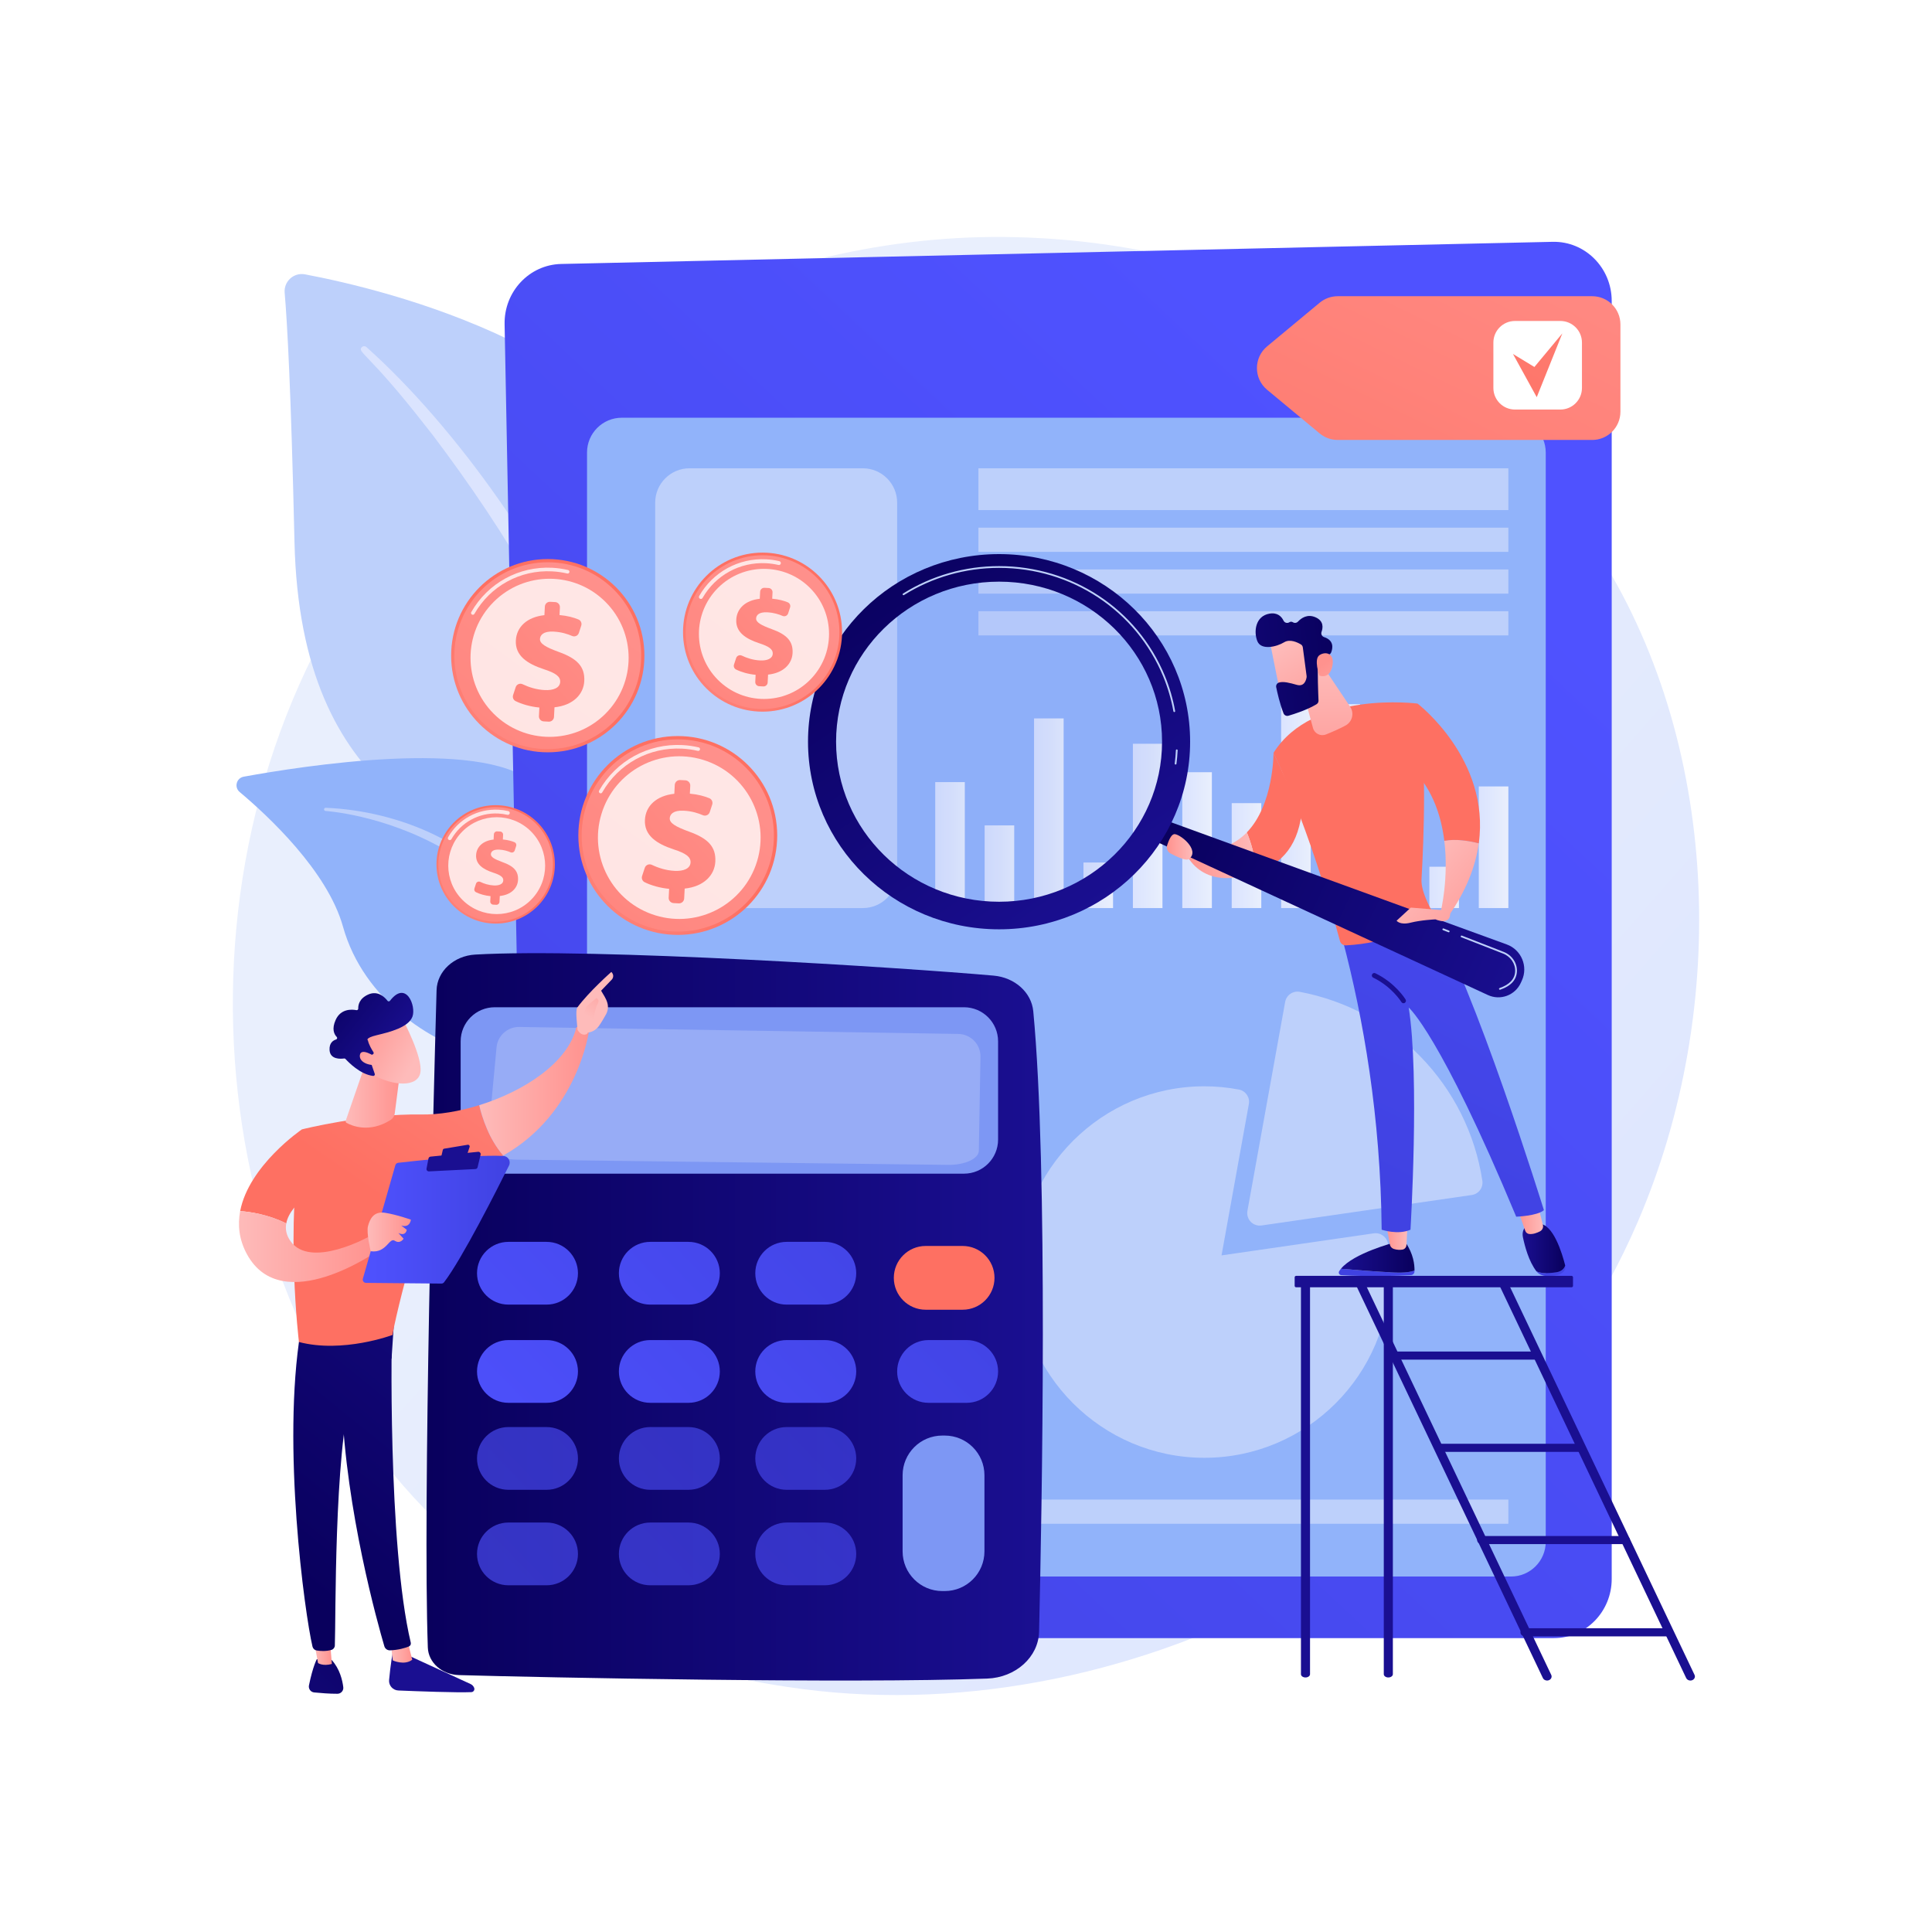<svg xmlns="http://www.w3.org/2000/svg" xmlns:xlink="http://www.w3.org/1999/xlink" x="0px" y="0px" viewBox="0 0 3710 3710" style="enable-background:new 0 0 3710 3710;" xml:space="preserve"><g id="Background">	<g>		<g>			<rect style="fill:#FFFFFF;" width="3710" height="3710"></rect>		</g>	</g></g><g id="Illustration">	<g>		<linearGradient id="SVGID_1_" gradientUnits="userSpaceOnUse" x1="3493.78" y1="3305.339" x2="1393.381" y2="1467.492">			<stop offset="0" style="stop-color:#DAE3FE"></stop>			<stop offset="1" style="stop-color:#E9EFFD"></stop>		</linearGradient>		<path style="fill:url(#SVGID_1_);" d="M3144.853,2346.625c-273.188,633.674-1000.898,988.662-1631.97,892.906   c-102.688-15.582-384.21-61.997-633.459-280.967C399.603,2537.03,296.989,1702.338,684.047,1114.111   c281.71-428.126,786.703-670.816,1266.546-658.677c103.358,2.615,499.469,18.73,847.583,301.504   c51.131,41.534,163.906,140.23,265.542,296.805C3302.379,1421.411,3322.893,1933.652,3144.853,2346.625z"></path>		<g>			<g>				<path style="fill:#BDD0FB;" d="M1196.467,2136.929c0,0,8.31-349.391-152.616-442.903     c-160.925-93.513-466.902-151.977-478.371-653.669c-6.715-293.713-13.982-422.129-18.854-478.124     c-1.9-21.843,17.51-39.474,39.056-35.415c152.41,28.712,647.525,146.89,751.33,484.828     C1460.073,1412.275,1196.467,2136.929,1196.467,2136.929z"></path>									<linearGradient id="SVGID_00000112620400683882757410000018384190743223141811_" gradientUnits="userSpaceOnUse" x1="-1798.276" y1="954.949" x2="-4944.408" y2="3204.254" gradientTransform="matrix(-1 0 0 1 -1392.08 0)">					<stop offset="0" style="stop-color:#DAE3FE"></stop>					<stop offset="1" style="stop-color:#E9EFFD"></stop>				</linearGradient>				<path style="fill:url(#SVGID_00000112620400683882757410000018384190743223141811_);" d="M703.552,666.403     c167.301,149.209,360.753,413.277,463.865,677.346c13.236,43.52,51.951,136.071,68.764,300.508     c15.016,137.144,7.551,282.063-10.657,377.993c-1.151,6.065-7.001,10.048-13.065,8.896c-10.428-1.978-9.041-13.194-8.947-12.841     c20.795-163.898,12.163-367.896-35.486-551.962c-60.876-226.011-196.653-445.137-337.09-630.987l-14.452-18.301     C707.679,677.325,684.773,676.295,694.945,666.555C697.347,664.255,701.107,664.234,703.552,666.403z"></path>			</g>			<g>				<path style="fill:#91B3FA;" d="M1455.081,2808.68c21.773,10.676-206.122-275.903-277.51-725.996     c-33.64-212.096-34.079-477.833-154.898-580.239c-100.554-85.229-442.725-31.421-554.683-10.972     c-13.99,2.555-18.7,20.227-7.81,29.374c53.69,45.09,168.544,151.448,198.469,258.637     c39.445,141.283,173.765,231.146,294.016,255.466c120.251,24.32,187.144,47.922,245.726,240.229     C1256.974,2467.486,1393.216,2778.345,1455.081,2808.68z"></path>				<path style="fill:#BDD0FB;" d="M625.453,1551.167c142.842,5.983,296.171,71.142,373.98,193.368l7.344,11.663     c16.962,27.348,113.093,221.758,166.484,382.914c0.665,2.009-0.424,4.177-2.433,4.843c-3.413,1.13-5.122-2.625-4.796-2.293     c-37.198-91.041-90.625-206.467-133.176-292.782c-45.632-94.188-77.566-157.976-181.65-219.075     c-115.849-65.801-226.526-72.574-226.194-72.506c-1.689-0.172-2.919-1.682-2.746-3.371     C622.432,1552.303,623.843,1551.104,625.453,1551.167z"></path>			</g>		</g>		<g>							<linearGradient id="SVGID_00000046332300008583400230000006365549412353844907_" gradientUnits="userSpaceOnUse" x1="2811.564" y1="995.234" x2="506.066" y2="3452.745">				<stop offset="0" style="stop-color:#4F52FF"></stop>				<stop offset="1" style="stop-color:#4042E2"></stop>			</linearGradient>			<path style="fill:url(#SVGID_00000046332300008583400230000006365549412353844907_);" d="M2983.927,3145.637H1126.322    c-60.463,0-109.808-49.521-110.998-111.393L968.974,622.73c-1.204-62.648,47.369-114.469,108.575-115.836l1903.956-42.531    c62.247-1.39,113.442,49.876,113.442,113.601v2454.045C3094.947,3094.764,3045.242,3145.637,2983.927,3145.637z"></path>			<path style="fill:#91B3FA;" d="M2901.426,3027.407h-1707.33c-36.917,0-66.845-29.927-66.845-66.845V868.982    c0-36.917,29.928-66.845,66.845-66.845h1707.33c36.917,0,66.845,29.927,66.845,66.845v2091.58    C2968.271,2997.479,2938.344,3027.407,2901.426,3027.407z"></path>			<g>				<rect x="1878.86" y="899.255" style="fill:#BDD0FB;" width="1017.628" height="80.228"></rect>				<rect x="1878.86" y="1013.263" style="fill:#BDD0FB;" width="1017.628" height="46.447"></rect>				<rect x="1878.86" y="1093.491" style="fill:#BDD0FB;" width="1017.628" height="46.448"></rect>				<rect x="1878.86" y="1173.719" style="fill:#BDD0FB;" width="1017.628" height="46.448"></rect>			</g>			<g>				<rect x="1258.149" y="1904.216" style="fill:#BDD0FB;" width="582.708" height="80.228"></rect>				<rect x="1258.149" y="2018.224" style="fill:#BDD0FB;" width="582.708" height="46.448"></rect>				<rect x="1258.149" y="2098.452" style="fill:#BDD0FB;" width="582.708" height="46.448"></rect>				<rect x="1258.149" y="2178.679" style="fill:#BDD0FB;" width="582.708" height="46.448"></rect>			</g>			<g>									<linearGradient id="SVGID_00000038401508837076418210000008360667410765282706_" gradientUnits="userSpaceOnUse" x1="1795.896" y1="1622.817" x2="1852.686" y2="1622.817">					<stop offset="0" style="stop-color:#DAE3FE"></stop>					<stop offset="1" style="stop-color:#E9EFFD"></stop>				</linearGradient>									<rect x="1795.896" y="1501.875" style="fill:url(#SVGID_00000038401508837076418210000008360667410765282706_);" width="56.79" height="241.885"></rect>									<linearGradient id="SVGID_00000108989346607115301330000010312096010451516299_" gradientUnits="userSpaceOnUse" x1="1890.787" y1="1664.383" x2="1947.577" y2="1664.383">					<stop offset="0" style="stop-color:#DAE3FE"></stop>					<stop offset="1" style="stop-color:#E9EFFD"></stop>				</linearGradient>									<rect x="1890.787" y="1585.007" style="fill:url(#SVGID_00000108989346607115301330000010312096010451516299_);" width="56.79" height="158.753"></rect>									<linearGradient id="SVGID_00000117637141280521973710000007920011252461886135_" gradientUnits="userSpaceOnUse" x1="1985.678" y1="1561.656" x2="2042.468" y2="1561.656">					<stop offset="0" style="stop-color:#DAE3FE"></stop>					<stop offset="1" style="stop-color:#E9EFFD"></stop>				</linearGradient>									<rect x="1985.678" y="1379.552" style="fill:url(#SVGID_00000117637141280521973710000007920011252461886135_);" width="56.79" height="364.208"></rect>									<linearGradient id="SVGID_00000167390876310187391370000007589474927681099439_" gradientUnits="userSpaceOnUse" x1="2080.569" y1="1700.012" x2="2137.359" y2="1700.012">					<stop offset="0" style="stop-color:#DAE3FE"></stop>					<stop offset="1" style="stop-color:#E9EFFD"></stop>				</linearGradient>									<rect x="2080.569" y="1656.263" style="fill:url(#SVGID_00000167390876310187391370000007589474927681099439_);" width="56.79" height="87.496"></rect>									<linearGradient id="SVGID_00000044142678764729132560000017514705723597094811_" gradientUnits="userSpaceOnUse" x1="2175.46" y1="1586.002" x2="2232.25" y2="1586.002">					<stop offset="0" style="stop-color:#DAE3FE"></stop>					<stop offset="1" style="stop-color:#E9EFFD"></stop>				</linearGradient>									<rect x="2175.46" y="1428.243" style="fill:url(#SVGID_00000044142678764729132560000017514705723597094811_);" width="56.79" height="315.516"></rect>									<linearGradient id="SVGID_00000052066517362227620400000005417274738443015058_" gradientUnits="userSpaceOnUse" x1="2270.351" y1="1613.316" x2="2327.142" y2="1613.316">					<stop offset="0" style="stop-color:#DAE3FE"></stop>					<stop offset="1" style="stop-color:#E9EFFD"></stop>				</linearGradient>									<rect x="2270.351" y="1482.873" style="fill:url(#SVGID_00000052066517362227620400000005417274738443015058_);" width="56.791" height="260.887"></rect>									<linearGradient id="SVGID_00000101809697003451021370000005868885576584869265_" gradientUnits="userSpaceOnUse" x1="2365.242" y1="1643.006" x2="2422.033" y2="1643.006">					<stop offset="0" style="stop-color:#DAE3FE"></stop>					<stop offset="1" style="stop-color:#E9EFFD"></stop>				</linearGradient>									<rect x="2365.242" y="1542.253" style="fill:url(#SVGID_00000101809697003451021370000005868885576584869265_);" width="56.79" height="201.507"></rect>									<linearGradient id="SVGID_00000057139577043704820890000016287164994291742394_" gradientUnits="userSpaceOnUse" x1="2460.133" y1="1524.84" x2="2516.924" y2="1524.84">					<stop offset="0" style="stop-color:#DAE3FE"></stop>					<stop offset="1" style="stop-color:#E9EFFD"></stop>				</linearGradient>									<rect x="2460.134" y="1305.92" style="fill:url(#SVGID_00000057139577043704820890000016287164994291742394_);" width="56.79" height="437.839"></rect>									<linearGradient id="SVGID_00000006665379292273191570000002511833153937000340_" gradientUnits="userSpaceOnUse" x1="2555.025" y1="1547.998" x2="2611.815" y2="1547.998">					<stop offset="0" style="stop-color:#DAE3FE"></stop>					<stop offset="1" style="stop-color:#E9EFFD"></stop>				</linearGradient>									<rect x="2555.025" y="1352.237" style="fill:url(#SVGID_00000006665379292273191570000002511833153937000340_);" width="56.79" height="391.523"></rect>									<linearGradient id="SVGID_00000042695168869660416350000009747546114364932488_" gradientUnits="userSpaceOnUse" x1="2649.916" y1="1583.033" x2="2706.706" y2="1583.033">					<stop offset="0" style="stop-color:#DAE3FE"></stop>					<stop offset="1" style="stop-color:#E9EFFD"></stop>				</linearGradient>									<rect x="2649.916" y="1422.306" style="fill:url(#SVGID_00000042695168869660416350000009747546114364932488_);" width="56.79" height="321.454"></rect>									<linearGradient id="SVGID_00000005949582120708288850000011401419023240916114_" gradientUnits="userSpaceOnUse" x1="2744.807" y1="1704.072" x2="2801.597" y2="1704.072">					<stop offset="0" style="stop-color:#DAE3FE"></stop>					<stop offset="1" style="stop-color:#E9EFFD"></stop>				</linearGradient>									<rect x="2744.807" y="1664.383" style="fill:url(#SVGID_00000005949582120708288850000011401419023240916114_);" width="56.79" height="79.376"></rect>									<linearGradient id="SVGID_00000121995382628337287580000014008032408577492123_" gradientUnits="userSpaceOnUse" x1="2839.698" y1="1626.974" x2="2896.488" y2="1626.974">					<stop offset="0" style="stop-color:#DAE3FE"></stop>					<stop offset="1" style="stop-color:#E9EFFD"></stop>				</linearGradient>									<rect x="2839.698" y="1510.188" style="fill:url(#SVGID_00000121995382628337287580000014008032408577492123_);" width="56.79" height="233.572"></rect>			</g>			<rect x="1258.149" y="2879.618" style="fill:#BDD0FB;" width="1638.339" height="46.448"></rect>			<path style="fill:#BDD0FB;" d="M1656.809,1743.76h-332.683c-36.438,0-65.977-29.539-65.977-65.977V965.231    c0-36.438,29.539-65.976,65.976-65.976h332.684c36.438,0,65.976,29.539,65.976,65.976v712.552    C1722.786,1714.221,1693.247,1743.76,1656.809,1743.76z"></path>			<path style="opacity:0.57;fill:#FFFFFF;" d="M1823.857,2807.835h-544.486c-9.389,0-17-7.611-17-17v-464.258    c0-9.389,7.611-17,17-17h544.486c9.389,0,17,7.611,17,17v464.258C1840.857,2800.224,1833.246,2807.835,1823.857,2807.835z"></path>			<g>				<g>					<path style="fill:#BDD0FB;" d="M2419.047,2353.516c-6.464,0-12.711-2.613-17.27-7.329c-5.363-5.552-7.73-13.347-6.357-20.947      l72.454-401.287c1.136-6.293,4.74-11.877,10.008-15.505c5.269-3.627,11.767-4.997,18.057-3.824      c181.823,34.19,322.727,179.967,350.61,362.744c0.965,6.323-0.636,12.775-4.444,17.916c-3.808,5.141-9.512,8.547-15.846,9.466      l-403.769,58.517C2421.342,2353.436,2420.189,2353.516,2419.047,2353.516z"></path>				</g>				<g>					<path style="fill:#BDD0FB;" d="M2312.723,2799.39c-196.684,0-356.699-160.015-356.699-356.699s160.015-356.699,356.699-356.699      c21.959,0,44.256,2.1,66.268,6.243c12.962,2.438,21.531,14.878,19.185,27.861l-52.471,290.622l292.441-42.384      c13.016-1.866,25.184,7.101,27.177,20.137c2.719,17.822,4.099,36.063,4.099,54.22      C2669.423,2639.375,2509.408,2799.39,2312.723,2799.39z"></path>				</g>			</g>		</g>		<g>			<g>				<g>											<linearGradient id="SVGID_00000044171085375043162090000000401262131210966181_" gradientUnits="userSpaceOnUse" x1="818.989" y1="2528.751" x2="2002.561" y2="2528.751">						<stop offset="0" style="stop-color:#09005D"></stop>						<stop offset="1" style="stop-color:#1A0F91"></stop>					</linearGradient>					<path style="fill:url(#SVGID_00000044171085375043162090000000401262131210966181_);" d="M838.349,1901.57      c-6.232,222.541-26.441,990.166-16.794,1262.189c1.022,28.818,27.116,51.949,59.667,52.892      c160.99,4.664,751.172,16.486,1014.498,6.705c54.847-2.038,98.464-41.369,99.601-89.96      c5.473-233.585,17.545-890.57-11.15-1191.534c-3.439-36.06-35.407-64.776-76.08-68.379      c-175.326-15.528-768.046-53.485-995.544-40.415C871.518,1835.426,839.367,1865.18,838.349,1901.57z"></path>					<path style="fill:#7D97F4;" d="M884.587,1999.688v188.594c0,36.166,29.318,65.485,65.484,65.485h901.064      c36.166,0,65.484-29.318,65.484-65.485v-188.594c0-36.166-29.318-65.484-65.484-65.484H950.071      C913.905,1934.204,884.587,1963.523,884.587,1999.688z"></path>					<path style="opacity:0.2;fill:#FFFFFF;" d="M1870.66,1998.607c-7.966-8.237-18.881-12.968-30.339-13.149l-843.14-13.396      c-22.541-0.359-41.559,16.689-43.661,39.133l-17.519,187.054c-1.435,15.316,23.762,28.211,55.886,28.602l828.923,10.044      c32.075,0.388,58.591-11.844,58.856-27.153l3.126-180.377C1882.991,2017.908,1878.626,2006.841,1870.66,1998.607z"></path>				</g>									<linearGradient id="SVGID_00000139273281619539298110000016762028410284784828_" gradientUnits="userSpaceOnUse" x1="714.249" y1="2732.537" x2="1507.884" y2="1968.48">					<stop offset="0" style="stop-color:#4F52FF"></stop>					<stop offset="1" style="stop-color:#4042E2"></stop>				</linearGradient>				<path style="fill:url(#SVGID_00000139273281619539298110000016762028410284784828_);" d="M1109.853,2444.981     c0,33.273-26.973,60.246-60.245,60.246h-73.342c-33.273,0-60.245-26.973-60.245-60.246l0,0     c0-33.272,26.973-60.246,60.245-60.246h73.342C1082.88,2384.736,1109.853,2411.709,1109.853,2444.981L1109.853,2444.981z"></path>									<linearGradient id="SVGID_00000138533416269930448280000002641144198215722171_" gradientUnits="userSpaceOnUse" x1="845.285" y1="2868.646" x2="1638.92" y2="2104.589">					<stop offset="0" style="stop-color:#4F52FF"></stop>					<stop offset="1" style="stop-color:#4042E2"></stop>				</linearGradient>				<path style="fill:url(#SVGID_00000138533416269930448280000002641144198215722171_);" d="M1382.267,2444.981     c0,33.273-26.973,60.246-60.245,60.246h-73.342c-33.273,0-60.245-26.973-60.245-60.246l0,0     c0-33.272,26.973-60.246,60.245-60.246h73.342C1355.295,2384.736,1382.267,2411.709,1382.267,2444.981L1382.267,2444.981z"></path>									<linearGradient id="SVGID_00000054228181458224676160000002556887293251486635_" gradientUnits="userSpaceOnUse" x1="971.281" y1="2999.521" x2="1764.916" y2="2235.464">					<stop offset="0" style="stop-color:#4F52FF"></stop>					<stop offset="1" style="stop-color:#4042E2"></stop>				</linearGradient>				<path style="fill:url(#SVGID_00000054228181458224676160000002556887293251486635_);" d="M1644.205,2444.981     c0,33.273-26.973,60.246-60.246,60.246h-73.342c-33.273,0-60.245-26.973-60.245-60.246l0,0     c0-33.272,26.973-60.246,60.245-60.246h73.342C1617.232,2384.736,1644.205,2411.709,1644.205,2444.981L1644.205,2444.981z"></path>									<linearGradient id="SVGID_00000170971968467128144050000007428551248882680960_" gradientUnits="userSpaceOnUse" x1="2305.245" y1="1873.493" x2="1873.475" y2="2382.596">					<stop offset="0" style="stop-color:#FF928E"></stop>					<stop offset="1" style="stop-color:#FE7062"></stop>				</linearGradient>				<path style="fill:url(#SVGID_00000170971968467128144050000007428551248882680960_);" d="M1909.73,2453.826     c0,33.812-27.41,61.221-61.221,61.221h-70.887c-33.812,0-61.222-27.41-61.222-61.221l0,0c0-33.812,27.41-61.221,61.222-61.221     h70.887C1882.32,2392.604,1909.73,2420.014,1909.73,2453.826L1909.73,2453.826z"></path>									<linearGradient id="SVGID_00000155855552200213062810000015047036227525819042_" gradientUnits="userSpaceOnUse" x1="808.478" y1="2830.415" x2="1602.112" y2="2066.358">					<stop offset="0" style="stop-color:#4F52FF"></stop>					<stop offset="1" style="stop-color:#4042E2"></stop>				</linearGradient>				<path style="fill:url(#SVGID_00000155855552200213062810000015047036227525819042_);" d="M1109.853,2633.576     c0,33.273-26.973,60.245-60.245,60.245h-73.342c-33.273,0-60.245-26.972-60.245-60.245l0,0     c0-33.273,26.973-60.246,60.245-60.246h73.342C1082.88,2573.331,1109.853,2600.303,1109.853,2633.576L1109.853,2633.576z"></path>									<linearGradient id="SVGID_00000140736727281388434020000013483761274450701459_" gradientUnits="userSpaceOnUse" x1="939.514" y1="2966.524" x2="1733.149" y2="2202.467">					<stop offset="0" style="stop-color:#4F52FF"></stop>					<stop offset="1" style="stop-color:#4042E2"></stop>				</linearGradient>				<path style="fill:url(#SVGID_00000140736727281388434020000013483761274450701459_);" d="M1382.267,2633.576     c0,33.273-26.973,60.245-60.245,60.245h-73.342c-33.273,0-60.245-26.972-60.245-60.245l0,0     c0-33.273,26.973-60.246,60.245-60.246h73.342C1355.295,2573.331,1382.267,2600.303,1382.267,2633.576L1382.267,2633.576z"></path>									<linearGradient id="SVGID_00000171709649036286784070000001227154241466268087_" gradientUnits="userSpaceOnUse" x1="1065.511" y1="3097.398" x2="1859.146" y2="2333.341">					<stop offset="0" style="stop-color:#4F52FF"></stop>					<stop offset="1" style="stop-color:#4042E2"></stop>				</linearGradient>				<path style="fill:url(#SVGID_00000171709649036286784070000001227154241466268087_);" d="M1644.205,2633.576     c0,33.273-26.973,60.245-60.246,60.245h-73.342c-33.273,0-60.245-26.972-60.245-60.245l0,0     c0-33.273,26.973-60.246,60.245-60.246h73.342C1617.232,2573.331,1644.205,2600.303,1644.205,2633.576L1644.205,2633.576z"></path>									<linearGradient id="SVGID_00000124884684103679616490000009183458687234303156_" gradientUnits="userSpaceOnUse" x1="1196.548" y1="3233.506" x2="1990.182" y2="2469.45">					<stop offset="0" style="stop-color:#4F52FF"></stop>					<stop offset="1" style="stop-color:#4042E2"></stop>				</linearGradient>				<path style="fill:url(#SVGID_00000124884684103679616490000009183458687234303156_);" d="M1916.619,2633.576     c0,33.273-26.973,60.245-60.245,60.245h-73.342c-33.273,0-60.245-26.972-60.245-60.245l0,0     c0-33.273,26.973-60.246,60.245-60.246h73.342C1889.646,2573.331,1916.619,2600.303,1916.619,2633.576L1916.619,2633.576z"></path>				<g>											<linearGradient id="SVGID_00000119818499140400353980000015666789118012568235_" gradientUnits="userSpaceOnUse" x1="891.931" y1="2917.098" x2="1685.565" y2="2153.041">						<stop offset="0" style="stop-color:#4F52FF"></stop>						<stop offset="1" style="stop-color:#4042E2"></stop>					</linearGradient>					<path style="opacity:0.63;fill:url(#SVGID_00000119818499140400353980000015666789118012568235_);" d="M1109.853,2800.602      c0,33.273-26.973,60.246-60.245,60.246h-73.342c-33.273,0-60.245-26.973-60.245-60.246l0,0      c0-33.272,26.973-60.245,60.245-60.245h73.342C1082.88,2740.357,1109.853,2767.33,1109.853,2800.602L1109.853,2800.602z"></path>											<linearGradient id="SVGID_00000092427045979611885030000013645501253434843805_" gradientUnits="userSpaceOnUse" x1="1022.967" y1="3053.207" x2="1816.602" y2="2289.15">						<stop offset="0" style="stop-color:#4F52FF"></stop>						<stop offset="1" style="stop-color:#4042E2"></stop>					</linearGradient>					<path style="opacity:0.63;fill:url(#SVGID_00000092427045979611885030000013645501253434843805_);" d="M1382.267,2800.602      c0,33.273-26.973,60.246-60.245,60.246h-73.342c-33.273,0-60.245-26.973-60.245-60.246l0,0      c0-33.272,26.973-60.245,60.245-60.245h73.342C1355.295,2740.357,1382.267,2767.33,1382.267,2800.602L1382.267,2800.602z"></path>											<linearGradient id="SVGID_00000031904381145045135930000017691992318010841237_" gradientUnits="userSpaceOnUse" x1="1148.964" y1="3184.081" x2="1942.599" y2="2420.024">						<stop offset="0" style="stop-color:#4F52FF"></stop>						<stop offset="1" style="stop-color:#4042E2"></stop>					</linearGradient>					<path style="opacity:0.63;fill:url(#SVGID_00000031904381145045135930000017691992318010841237_);" d="M1644.205,2800.602      c0,33.273-26.973,60.246-60.246,60.246h-73.342c-33.273,0-60.245-26.973-60.245-60.246l0,0      c0-33.272,26.973-60.245,60.245-60.245h73.342C1617.232,2740.357,1644.205,2767.33,1644.205,2800.602L1644.205,2800.602z"></path>				</g>				<g>											<linearGradient id="SVGID_00000052797425095002339000000011725382783223860915_" gradientUnits="userSpaceOnUse" x1="983.543" y1="3012.256" x2="1777.178" y2="2248.199">						<stop offset="0" style="stop-color:#4F52FF"></stop>						<stop offset="1" style="stop-color:#4042E2"></stop>					</linearGradient>					<path style="opacity:0.63;fill:url(#SVGID_00000052797425095002339000000011725382783223860915_);" d="M1109.853,2983.958      c0,33.273-26.973,60.245-60.245,60.245h-73.342c-33.273,0-60.245-26.972-60.245-60.245l0,0      c0-33.273,26.973-60.246,60.245-60.246h73.342C1082.88,2923.713,1109.853,2950.686,1109.853,2983.958L1109.853,2983.958z"></path>											<linearGradient id="SVGID_00000131345488429470261400000001006295085375290277_" gradientUnits="userSpaceOnUse" x1="1114.579" y1="3148.365" x2="1908.214" y2="2384.308">						<stop offset="0" style="stop-color:#4F52FF"></stop>						<stop offset="1" style="stop-color:#4042E2"></stop>					</linearGradient>					<path style="opacity:0.63;fill:url(#SVGID_00000131345488429470261400000001006295085375290277_);" d="M1382.267,2983.958      c0,33.273-26.973,60.245-60.245,60.245h-73.342c-33.273,0-60.245-26.972-60.245-60.245l0,0      c0-33.273,26.973-60.246,60.245-60.246h73.342C1355.295,2923.713,1382.267,2950.686,1382.267,2983.958L1382.267,2983.958z"></path>											<linearGradient id="SVGID_00000137830905684775817920000012454519773555085974_" gradientUnits="userSpaceOnUse" x1="1240.575" y1="3279.24" x2="2034.21" y2="2515.182">						<stop offset="0" style="stop-color:#4F52FF"></stop>						<stop offset="1" style="stop-color:#4042E2"></stop>					</linearGradient>					<path style="opacity:0.63;fill:url(#SVGID_00000137830905684775817920000012454519773555085974_);" d="M1644.205,2983.958      c0,33.273-26.973,60.245-60.246,60.245h-73.342c-33.273,0-60.245-26.972-60.245-60.245l0,0      c0-33.273,26.973-60.246,60.245-60.246h73.342C1617.232,2923.713,1644.205,2950.686,1644.205,2983.958L1644.205,2983.958z"></path>				</g>				<path style="fill:#7D97F4;" d="M1890.425,2979.037c0,42.116-34.142,76.258-76.257,76.258h-4.647     c-42.116,0-76.258-34.142-76.258-76.258v-146.093c0-42.116,34.142-76.258,76.258-76.258h4.647     c42.116,0,76.257,34.142,76.257,76.258V2979.037z"></path>			</g>		</g>		<g>			<g>				<g>											<linearGradient id="SVGID_00000173879049088330307340000000558151750956917931_" gradientUnits="userSpaceOnUse" x1="2759.649" y1="2182.503" x2="2639.353" y2="2452.231">						<stop offset="0" style="stop-color:#4F52FF"></stop>						<stop offset="1" style="stop-color:#4042E2"></stop>					</linearGradient>					<path style="fill:url(#SVGID_00000173879049088330307340000000558151750956917931_);" d="M2574.997,2436.397      c24.903,2.152,68.122,5.65,102.194,7.149c20.482,0.901,32.273-1.104,39.064-3.823c-0.011,0.766-0.033,1.489-0.063,2.161      c-0.161,3.585-3.075,6.454-6.696,6.656c-64.382,3.593-115.583,1.244-133.812,0.134c-3.769-0.23-6.015-4.326-4.088-7.539      C2572.561,2439.529,2573.729,2437.955,2574.997,2436.397z"></path>											<linearGradient id="SVGID_00000132783126721162130670000002964824708866982792_" gradientUnits="userSpaceOnUse" x1="-3518.053" y1="2414.939" x2="-3376.787" y2="2414.939" gradientTransform="matrix(-1 0 0 1 -801.789 0)">						<stop offset="0" style="stop-color:#09005D"></stop>						<stop offset="1" style="stop-color:#1A0F91"></stop>					</linearGradient>					<path style="fill:url(#SVGID_00000132783126721162130670000002964824708866982792_);" d="M2677.191,2443.547      c-34.072-1.5-77.291-4.997-102.194-7.149c24.483-30.038,102.194-50.284,102.194-50.284h21.948      c15.095,21.76,17.281,42.477,17.115,53.609C2709.465,2442.443,2697.673,2444.448,2677.191,2443.547z"></path>											<linearGradient id="SVGID_00000141454300312862994470000014072806363528653744_" gradientUnits="userSpaceOnUse" x1="-3504.624" y1="2375.164" x2="-3463.678" y2="2375.164" gradientTransform="matrix(-1 0 0 1 -801.789 0)">						<stop offset="0" style="stop-color:#FEBBBA"></stop>						<stop offset="1" style="stop-color:#FF928E"></stop>					</linearGradient>					<path style="fill:url(#SVGID_00000141454300312862994470000014072806363528653744_);" d="M2702.835,2350.282l-2.054,40.644      c-0.223,4.401-3.517,8.099-7.925,8.73c-4.386,0.627-10.259,0.707-16.488-1.366c-3.831-1.275-6.676-4.504-7.382-8.442      l-7.097-39.566H2702.835z"></path>				</g>				<g>					<g>													<linearGradient id="SVGID_00000052812426465310631330000000370398712546093997_" gradientUnits="userSpaceOnUse" x1="3074.086" y1="2160.433" x2="2973.525" y2="2451.777">							<stop offset="0" style="stop-color:#4F52FF"></stop>							<stop offset="1" style="stop-color:#4042E2"></stop>						</linearGradient>						<path style="fill:url(#SVGID_00000052812426465310631330000000370398712546093997_);" d="M2987.909,2443.241       c10.8-1.506,15.686-7.116,17.734-13.114c0.014,0.054,0.027,0.108,0.041,0.162c1.588,6.326-2.095,12.883-9.458,16.002       c-8.901,3.769-18.632,4.411-26.187,4.099c-8.105-0.334-15.545-3.688-19.635-9.056l-0.061-0.081       C2958.479,2445.279,2969.9,2445.753,2987.909,2443.241z"></path>													<linearGradient id="SVGID_00000166658667235432950710000011118689564283464834_" gradientUnits="userSpaceOnUse" x1="-3807.433" y1="2397.402" x2="-3725.668" y2="2397.402" gradientTransform="matrix(-1 0 0 1 -801.789 0)">							<stop offset="0" style="stop-color:#09005D"></stop>							<stop offset="1" style="stop-color:#1A0F91"></stop>						</linearGradient>						<path style="fill:url(#SVGID_00000166658667235432950710000011118689564283464834_);" d="M2936.994,2350.022h18.1       c27.57-0.563,44.883,57.587,50.55,80.106c-2.048,5.998-6.934,11.608-17.734,13.114c-18.01,2.512-29.43,2.038-37.566-1.987       c-14.895-19.601-22.279-48.308-25.829-65.061C2920.477,2357.139,2936.994,2350.022,2936.994,2350.022z"></path>					</g>											<linearGradient id="SVGID_00000051362192200333590030000007826439128049632385_" gradientUnits="userSpaceOnUse" x1="-3764.933" y1="2341.03" x2="-3715.998" y2="2341.03" gradientTransform="matrix(-1 0 0 1 -801.789 0)">						<stop offset="0" style="stop-color:#FEBBBA"></stop>						<stop offset="1" style="stop-color:#FF928E"></stop>					</linearGradient>					<path style="fill:url(#SVGID_00000051362192200333590030000007826439128049632385_);" d="M2952.767,2312.298l10.051,39.975      c1.232,4.902-1.114,9.971-5.645,12.297c-5.623,2.885-13.539,5.917-20.814,5.04c-3.421-0.413-6.264-2.823-7.394-6.044      l-14.756-42.058L2952.767,2312.298z"></path>				</g>									<linearGradient id="SVGID_00000137123581927520186040000017987474797446739334_" gradientUnits="userSpaceOnUse" x1="3318.587" y1="1003.212" x2="2658.87" y2="2283.176">					<stop offset="0" style="stop-color:#4F52FF"></stop>					<stop offset="1" style="stop-color:#4042E2"></stop>				</linearGradient>				<path style="fill:url(#SVGID_00000137123581927520186040000017987474797446739334_);" d="M2964.756,2323.852     c-12.504,11.093-53.177,12.556-53.177,12.556c-146.511-351.642-206.444-401.597-206.444-401.597     c21.155,132.725,3.41,426.564,3.41,426.564c-24.177,10.668-55.347,0-55.347,0c-1.963-217.29-35.362-406.787-74.817-556.182     c99.023-2.226,151.684-36.111,168.878-49.711C2829.802,1888.558,2964.756,2323.852,2964.756,2323.852z"></path>									<linearGradient id="SVGID_00000116942515701128536020000006645083952140575875_" gradientUnits="userSpaceOnUse" x1="227.047" y1="-7232.643" x2="14.403" y2="-6722.972" gradientTransform="matrix(-1 0 0 1 -801.789 0)">					<stop offset="0" style="stop-color:#FF928E"></stop>					<stop offset="1" style="stop-color:#FE7062"></stop>				</linearGradient>				<path style="fill:url(#SVGID_00000116942515701128536020000006645083952140575875_);" d="M2722.111,1351.094     c18.743,93.49,12.026,260.822,7.613,337.145c-1.24,21.453,13.736,51.192,25.84,71.481c1.899,3.182,0.726,7.257-2.57,8.951     c-20.266,10.415-88.92,42.695-168.489,46.712c-5.305,0.268-10.043-3.346-11.417-8.478     c-59.022-220.382-127.577-361.208-127.577-361.208C2521.198,1324.831,2722.111,1351.094,2722.111,1351.094z"></path>									<linearGradient id="SVGID_00000123416315778676426430000011351573607500173458_" gradientUnits="userSpaceOnUse" x1="2970.892" y1="1307.968" x2="2744.746" y2="1746.758">					<stop offset="0" style="stop-color:#09005D"></stop>					<stop offset="1" style="stop-color:#1A0F91"></stop>				</linearGradient>				<path style="fill:url(#SVGID_00000123416315778676426430000011351573607500173458_);" d="M2695.136,1926.487     c0.832,0,1.675-0.224,2.438-0.687c2.211-1.352,2.912-4.234,1.567-6.443c-0.788-1.297-19.74-31.929-58.091-50.432     c-2.33-1.118-5.137-0.151-6.266,2.186c-1.125,2.332-0.146,5.141,2.188,6.264c35.753,17.252,53.974,46.569,54.155,46.863     C2692.011,1925.685,2693.555,1926.487,2695.136,1926.487z"></path>				<g>											<linearGradient id="SVGID_00000078754504758796658750000018429582138638864059_" gradientUnits="userSpaceOnUse" x1="-3540.742" y1="1627.749" x2="-3714.941" y2="1782.005" gradientTransform="matrix(-1 0 0 1 -801.789 0)">						<stop offset="0" style="stop-color:#FEBBBA"></stop>						<stop offset="1" style="stop-color:#FF928E"></stop>					</linearGradient>					<path style="fill:url(#SVGID_00000078754504758796658750000018429582138638864059_);" d="M2839.677,1619.411      c-6.021,43.552-23.809,91.058-59.392,141.519l-13.527-11.027c0,0,15.615-63.354,6.738-135.254      C2795.446,1610.366,2821.37,1614.78,2839.677,1619.411z"></path>											<linearGradient id="SVGID_00000061441375828476563510000013896026388844034713_" gradientUnits="userSpaceOnUse" x1="93.2" y1="-7288.496" x2="-119.445" y2="-6778.823" gradientTransform="matrix(-1 0 0 1 -801.789 0)">						<stop offset="0" style="stop-color:#FF928E"></stop>						<stop offset="1" style="stop-color:#FE7062"></stop>					</linearGradient>					<path style="fill:url(#SVGID_00000061441375828476563510000013896026388844034713_);" d="M2701.176,1466.449l20.935-115.355      c0,0,139.875,106.917,117.566,268.317c-18.307-4.631-44.23-9.044-66.181-4.762      C2767.101,1562.854,2748,1506.626,2701.176,1466.449z"></path>				</g>				<g>											<linearGradient id="SVGID_00000079483568844047285150000012317050405257221534_" gradientUnits="userSpaceOnUse" x1="404.123" y1="-7158.771" x2="191.478" y2="-6649.099" gradientTransform="matrix(-1 0 0 1 -801.789 0)">						<stop offset="0" style="stop-color:#FF928E"></stop>						<stop offset="1" style="stop-color:#FE7062"></stop>					</linearGradient>					<path style="fill:url(#SVGID_00000079483568844047285150000012317050405257221534_);" d="M2445.511,1445.697l53.991,116.278      c-8.729,70.201-46.441,100.555-87.104,112.198c-2.535-31.994-10.625-57.843-18.132-75.722      C2446.222,1544.808,2445.511,1445.697,2445.511,1445.697z"></path>											<linearGradient id="SVGID_00000077314119670876985630000010780687559981265034_" gradientUnits="userSpaceOnUse" x1="-3214.188" y1="1642.34" x2="-3077" y2="1642.34" gradientTransform="matrix(-1 0 0 1 -801.789 0)">						<stop offset="0" style="stop-color:#FEBBBA"></stop>						<stop offset="1" style="stop-color:#FF928E"></stop>					</linearGradient>					<path style="fill:url(#SVGID_00000077314119670876985630000010780687559981265034_);" d="M2394.266,1598.45      c7.507,17.879,15.596,43.728,18.132,75.722c-108.485,42.091-137.188-39.54-137.188-39.54l20.05-3.537      C2340.537,1635.866,2372.165,1621.27,2394.266,1598.45z"></path>				</g>									<linearGradient id="SVGID_00000058583028345596998140000007395317474107007622_" gradientUnits="userSpaceOnUse" x1="-3347.538" y1="1275.723" x2="-3349.036" y2="1531.912" gradientTransform="matrix(-1 0 0 1 -801.789 0)">					<stop offset="0" style="stop-color:#FEBBBA"></stop>					<stop offset="1" style="stop-color:#FF928E"></stop>				</linearGradient>				<path style="fill:url(#SVGID_00000058583028345596998140000007395317474107007622_);" d="M2495.254,1302.142l26.066,95.82     c2.928,10.764,14.571,16.544,24.93,12.403c11.178-4.468,25.36-10.568,37.568-17.159c13.032-7.036,17.109-23.8,8.86-36.1     l-54.192-80.803L2495.254,1302.142z"></path>			</g>							<linearGradient id="SVGID_00000039105563154755817150000008664399688464428691_" gradientUnits="userSpaceOnUse" x1="2228.967" y1="1557.807" x2="2947.906" y2="1902.088">				<stop offset="0" style="stop-color:#09005D"></stop>				<stop offset="1" style="stop-color:#1A0F91"></stop>			</linearGradient>			<path style="fill:url(#SVGID_00000039105563154755817150000008664399688464428691_);" d="M2225.489,1570.513l667.906,243.091    c28.013,10.195,41.403,42.091,29.062,69.227l-2.026,4.456c-10.919,24.008-39.296,34.539-63.234,23.466l-648.528-300.013    L2225.489,1570.513z"></path>			<g style="opacity:0.15;">				<ellipse style="fill:#7D97F4;" cx="1918.492" cy="1424.287" rx="329.709" ry="323.762"></ellipse>			</g>							<linearGradient id="SVGID_00000066505105606004074370000001574500370314806427_" gradientUnits="userSpaceOnUse" x1="1668.271" y1="1059" x2="2130.688" y2="1734.063">				<stop offset="0" style="stop-color:#09005D"></stop>				<stop offset="1" style="stop-color:#1A0F91"></stop>			</linearGradient>			<path style="fill:url(#SVGID_00000066505105606004074370000001574500370314806427_);" d="M1551.615,1424.286    c0,198.968,164.257,360.261,366.878,360.261s366.878-161.293,366.878-360.261c0-198.965-164.257-360.259-366.878-360.259    S1551.615,1225.322,1551.615,1424.286z M1605.507,1424.286c0-169.738,140.128-307.339,312.985-307.339    c172.857,0,312.985,137.601,312.985,307.339c0,169.74-140.128,307.339-312.985,307.339    C1745.635,1731.626,1605.507,1594.026,1605.507,1424.286z"></path>			<g>				<path style="fill:#BDD0FB;" d="M2257.479,1468.138c-0.073,0-0.145-0.003-0.218-0.013c-0.923-0.119-1.579-0.963-1.46-1.889     c1.078-8.448,1.836-17.031,2.255-25.509c0.046-0.93,0.9-1.714,1.767-1.602c0.933,0.046,1.648,0.837,1.602,1.767     c-0.422,8.567-1.187,17.236-2.274,25.773C2259.041,1467.515,2258.316,1468.138,2257.479,1468.138z M2254.957,1367.403     c-0.801,0-1.513-0.573-1.658-1.391c-4.104-22.876-10.68-45.379-19.543-66.883v-0.007     c-52.251-126.742-175.998-208.64-315.262-208.64c-64.948,0-128.081,18.04-182.577,52.172c-0.788,0.495-1.833,0.257-2.327-0.534     c-0.495-0.791-0.254-1.833,0.534-2.327c55.033-34.468,118.789-52.687,184.37-52.687c140.636,0,265.608,82.715,318.38,210.73l0,0     c8.956,21.729,15.601,44.466,19.748,67.582c0.165,0.917-0.445,1.793-1.365,1.958     C2255.158,1367.393,2255.056,1367.403,2254.957,1367.403z"></path>			</g>			<g>									<linearGradient id="SVGID_00000117658060252866547700000018167885907120226982_" gradientUnits="userSpaceOnUse" x1="-3481.153" y1="2240.507" x2="-3607.26" y2="2407.337" gradientTransform="matrix(-0.99 -0.143 -0.143 0.99 -662.735 -1480.94)">					<stop offset="0" style="stop-color:#FEBBBA"></stop>					<stop offset="1" style="stop-color:#FF928E"></stop>				</linearGradient>				<path style="fill:url(#SVGID_00000117658060252866547700000018167885907120226982_);" d="M2438.23,1229.343     c-0.238,1.645,21.74,109.345,21.74,109.345l61.229-13.856l-5.665-105.172C2515.533,1219.66,2442.205,1201.795,2438.23,1229.343z     "></path>									<linearGradient id="SVGID_00000062193585082244164820000006638206078563253684_" gradientUnits="userSpaceOnUse" x1="-4520.114" y1="1261.053" x2="-4082.576" y2="1316.374" gradientTransform="matrix(-1 0 0 1 -1942.523 0)">					<stop offset="0" style="stop-color:#09005D"></stop>					<stop offset="1" style="stop-color:#1A0F91"></stop>				</linearGradient>				<path style="fill:url(#SVGID_00000062193585082244164820000006638206078563253684_);" d="M2501.762,1243.096l7.317,55.131     c0.094,0.707,0.093,1.405-0.008,2.112c-0.617,4.321-3.832,19.034-18.684,14.826c-13.476-3.817-25.832-7.101-34.366-4.49     c-3.832,1.172-6.144,5.053-5.342,8.98c1.999,9.785,6.912,31.75,14.093,50.183c1.458,3.74,5.554,5.705,9.408,4.58     c11.612-3.385,35.904-11.21,53.971-22.083c2.448-1.472,3.906-4.136,3.787-6.99c-0.588-13.918-2.215-56.225-0.845-68.085     c1.286-11.132,14.947-17.801,20.883-20.192c1.946-0.783,3.471-2.317,4.249-4.265c2.749-6.888,6.538-22.827-13.548-29.358     c-4.204-1.367-6.42-5.9-4.925-10.059c2.974-8.283,4.229-20.923-11.31-27.886c-15.794-7.078-27.589,1.341-33.958,8.184     c-2.575,2.767-6.707,3.188-9.902,1.169c-1.819-1.149-4.162-1.526-6.994,0.238c-3.815,2.377-8.867,0.757-10.836-3.284     c-3.783-7.764-11.491-16.079-26.953-13.431c-27.437,4.698-30.545,35.102-23.306,52.919c7.239,17.817,36.695,11.031,51.473,2.049     c11.235-6.828,25.809,0.329,32.151,4.153C2500.124,1238.708,2501.454,1240.77,2501.762,1243.096z"></path>									<linearGradient id="SVGID_00000111884596687848769980000016585337064403519670_" gradientUnits="userSpaceOnUse" x1="-3665.852" y1="2372.624" x2="-3564.702" y2="2268.848" gradientTransform="matrix(-0.99 -0.143 -0.143 0.99 -662.735 -1480.94)">					<stop offset="0" style="stop-color:#FEBBBA"></stop>					<stop offset="1" style="stop-color:#FF928E"></stop>				</linearGradient>				<path style="fill:url(#SVGID_00000111884596687848769980000016585337064403519670_);" d="M2533.557,1297.359     c0,0-11.279-31.586,0.309-39.321c11.588-7.735,28.752-3.719,24.972,19.163     C2554.139,1305.662,2533.557,1297.359,2533.557,1297.359z"></path>			</g>							<linearGradient id="SVGID_00000062183070240024806640000007850422501784957608_" gradientUnits="userSpaceOnUse" x1="-3471.951" y1="1705.433" x2="-3646.149" y2="1859.689" gradientTransform="matrix(-1 0 0 1 -801.789 0)">				<stop offset="0" style="stop-color:#FEBBBA"></stop>				<stop offset="1" style="stop-color:#FF928E"></stop>			</linearGradient>			<path style="fill:url(#SVGID_00000062183070240024806640000007850422501784957608_);" d="M2772.335,1747.982l-63.14-5.146    l-27.345,25.207c0,0,6.47,8.942,26.696,3.803c20.225-5.14,47.929-6.401,47.929-6.401s27.921,12.587,28.261-10.965    L2772.335,1747.982z"></path>							<linearGradient id="SVGID_00000114071460035026152820000001783377380345462975_" gradientUnits="userSpaceOnUse" x1="-3091.575" y1="1626.228" x2="-3042.447" y2="1626.228" gradientTransform="matrix(-1 0 0 1 -801.789 0)">				<stop offset="0" style="stop-color:#FEBBBA"></stop>				<stop offset="1" style="stop-color:#FF928E"></stop>			</linearGradient>			<path style="fill:url(#SVGID_00000114071460035026152820000001783377380345462975_);" d="M2283.252,1649.569    c-5.46,4.266-24.168-4.641-35.616-10.798c-5.58-3-8.282-9.525-6.367-15.563c2.755-8.687,7.346-19.902,13.001-21.316    C2263.656,1599.546,2305.756,1631.989,2283.252,1649.569z"></path>			<path style="fill:#BDD0FB;" d="M2880.217,1900.633c-0.699,0-1.354-0.438-1.595-1.137c-0.303-0.88,0.162-1.843,1.045-2.146    c19.177-6.629,29.221-17.407,29.857-32.036c0.643-14.8-8.708-28.558-23.268-34.234l-80.197-31.271    c-0.867-0.339-1.299-1.318-0.959-2.185c0.34-0.867,1.319-1.305,2.186-0.959l80.197,31.271    c15.904,6.203,26.119,21.284,25.417,37.524c-0.706,16.151-11.514,27.952-32.132,35.082    C2880.587,1900.604,2880.399,1900.633,2880.217,1900.633z"></path>			<path style="fill:#BDD0FB;" d="M2781.961,1790.286c-0.204,0-0.412-0.036-0.613-0.115l-10.393-4.051    c-0.867-0.339-1.299-1.315-0.959-2.185c0.34-0.87,1.319-1.299,2.185-0.959l10.393,4.051c0.867,0.339,1.299,1.315,0.959,2.185    C2783.273,1789.878,2782.636,1790.286,2781.961,1790.286z"></path>		</g>		<g>							<linearGradient id="SVGID_00000139257101001528419590000010771954161661134483_" gradientUnits="userSpaceOnUse" x1="956.762" y1="2866.834" x2="875.755" y2="3089.604">				<stop offset="0" style="stop-color:#09005D"></stop>				<stop offset="1" style="stop-color:#1A0F91"></stop>			</linearGradient>			<path style="fill:url(#SVGID_00000139257101001528419590000010771954161661134483_);" d="M754.331,3171.885    c0,0-4.812,27.24-7.171,54.204c-0.922,10.538,7.203,19.688,17.772,20.128c35.909,1.495,112.718,4.403,140.279,3.173    c4.143-0.184,6.852-4.426,5.319-8.28l0,0c-1.285-3.23-3.764-5.84-6.921-7.292l-126.874-58.312L754.331,3171.885z"></path>							<linearGradient id="SVGID_00000156581429332565012320000016889787717442900107_" gradientUnits="userSpaceOnUse" x1="6736.788" y1="3171.773" x2="6778.057" y2="3171.773" gradientTransform="matrix(1 0 0 1 -5986.398 0)">				<stop offset="0" style="stop-color:#FEBBBA"></stop>				<stop offset="1" style="stop-color:#FF928E"></stop>			</linearGradient>			<path style="fill:url(#SVGID_00000156581429332565012320000016889787717442900107_);" d="M750.389,3155.88l3.865,32.582    c0,0,22.226,10.346,37.404-1.303l-9.204-36.31L750.389,3155.88z"></path>							<linearGradient id="SVGID_00000145020910545430242380000013080446457903646655_" gradientUnits="userSpaceOnUse" x1="6554.126" y1="3045.508" x2="7220.751" y2="2221.71" gradientTransform="matrix(1 0 0 1 -5986.398 0)">				<stop offset="0" style="stop-color:#09005D"></stop>				<stop offset="1" style="stop-color:#1A0F91"></stop>			</linearGradient>			<path style="fill:url(#SVGID_00000145020910545430242380000013080446457903646655_);" d="M753.294,2543.33    c-1.67,8.508-8.963,424.598,35.513,611.062c0.727,3.043-0.816,6.179-3.712,7.362c-6.821,2.787-20.195,6.823-36.222,7.362    c-4.964,0.166-9.414-3.059-10.814-7.823c-12.713-43.263-73.635-260.021-81.582-467.082c-8.88-231.371,0-7.878,0-7.878    l5.208-143.02L753.294,2543.33z"></path>							<linearGradient id="SVGID_00000010291052737516772700000015284194616930967204_" gradientUnits="userSpaceOnUse" x1="6783.363" y1="3038.418" x2="6318.756" y2="3543.78" gradientTransform="matrix(1 0 0 1 -5986.398 0)">				<stop offset="0" style="stop-color:#09005D"></stop>				<stop offset="1" style="stop-color:#1A0F91"></stop>			</linearGradient>			<path style="fill:url(#SVGID_00000010291052737516772700000015284194616930967204_);" d="M608.383,3186.095    c0,0-7.66,13.752-15.075,50.293c-1.339,6.599,3.272,12.915,9.973,13.574c11.857,1.166,30.111,2.665,44.733,2.564    c6.74-0.047,12-5.916,11.188-12.607c-1.62-13.338-6.666-35.221-22.253-52.276L608.383,3186.095z"></path>							<linearGradient id="SVGID_00000130633645498039147210000006610484560374319534_" gradientUnits="userSpaceOnUse" x1="6588.054" y1="3169.657" x2="6623.686" y2="3169.657" gradientTransform="matrix(1 0 0 1 -5986.398 0)">				<stop offset="0" style="stop-color:#FEBBBA"></stop>				<stop offset="1" style="stop-color:#FF928E"></stop>			</linearGradient>			<path style="fill:url(#SVGID_00000130633645498039147210000006610484560374319534_);" d="M601.656,3144.188l9.033,49.273    c0,0,8.932,6.643,26.599,1.828l-4.311-53.014L601.656,3144.188z"></path>							<linearGradient id="SVGID_00000006668261768081534070000000537599126264658569_" gradientUnits="userSpaceOnUse" x1="6488.761" y1="2992.614" x2="7155.383" y2="2168.82" gradientTransform="matrix(1 0 0 1 -5986.398 0)">				<stop offset="0" style="stop-color:#09005D"></stop>				<stop offset="1" style="stop-color:#1A0F91"></stop>			</linearGradient>			<path style="fill:url(#SVGID_00000006668261768081534070000000537599126264658569_);" d="M577.253,2556.098    c-36.376,219.532,7.891,542.593,22.821,605.823c0.914,3.871,4.038,6.837,7.962,7.487c6.664,1.105,17.635,2.006,28.452-1.135    c3.727-1.082,6.345-4.444,6.498-8.322c2.003-51.12-1.603-364.947,32.291-488.974c1.718-6.285,5.556-11.767,10.867-15.543    l65.787-46.769l5.044-75.597L577.253,2556.098z"></path>			<g>									<linearGradient id="SVGID_00000041987336796144497520000013099709893217612194_" gradientUnits="userSpaceOnUse" x1="1126.21" y1="1696.73" x2="716.13" y2="2294.13">					<stop offset="0" style="stop-color:#FF928E"></stop>					<stop offset="1" style="stop-color:#FE7062"></stop>				</linearGradient>				<path style="fill:url(#SVGID_00000041987336796144497520000013099709893217612194_);" d="M809.043,2140.125     c-109.013-1.801-229.295,28.623-229.295,28.623c-32.494,189.604-5.682,408.298-5.682,408.298     c84.395,22.132,179.597-13.531,179.597-13.531c14.026-79.25,79.473-302.284,79.473-302.284     c53.264-6.61,97.141-21.978,133.274-42.294c-27.562-31.948-40.555-72.6-46.199-96.631     C881.668,2134.283,842.667,2140.682,809.043,2140.125z"></path>									<linearGradient id="SVGID_00000083083836096728250310000005451744212600194709_" gradientUnits="userSpaceOnUse" x1="6906.609" y1="2095.115" x2="7117.445" y2="2095.115" gradientTransform="matrix(1 0 0 1 -5986.398 0)">					<stop offset="0" style="stop-color:#FEBBBA"></stop>					<stop offset="1" style="stop-color:#FF928E"></stop>				</linearGradient>				<path style="fill:url(#SVGID_00000083083836096728250310000005451744212600194709_);" d="M1131.046,1979.557     c-10.708-12.935-24.263-6.816-24.263-6.816c-16.042,67.764-100.156,122.708-186.573,149.565     c5.643,24.031,18.637,64.683,46.199,96.631C1109.825,2138.299,1131.046,1979.557,1131.046,1979.557z"></path>			</g>			<g>									<linearGradient id="SVGID_00000062179502954587472940000004754006898397577124_" gradientUnits="userSpaceOnUse" x1="3377.3" y1="2059.775" x2="3518.777" y2="2381.665" gradientTransform="matrix(-1 0 0 1 4461.38 0)">					<stop offset="0" style="stop-color:#FEBBBA"></stop>					<stop offset="1" style="stop-color:#FF928E"></stop>				</linearGradient>				<path style="fill:url(#SVGID_00000062179502954587472940000004754006898397577124_);" d="M1128.447,1982.845     c1.121,3.563-11.855,8.986-19.495-5.583c-0.266-6.983-4.513-36.896-0.341-42.585c22.222-30.295,65.305-68.272,65.305-68.272     c7.281,7.185,1.282,14.242,1.282,14.242l-20.9,21.773c4.372,7.899,9.704,14.567,12.203,24.123     c1.893,7.236,0.735,14.969-2.919,21.555c-3.669,6.609-8.674,15.201-13.407,21.925     C1141.219,1982.75,1128.447,1982.845,1128.447,1982.845z"></path>									<linearGradient id="SVGID_00000079480453652037357130000003063734317119188399_" gradientUnits="userSpaceOnUse" x1="7116.433" y1="1952.573" x2="7175.465" y2="1861.812" gradientTransform="matrix(1 0 0 1 -5986.398 0)">					<stop offset="0" style="stop-color:#FEBBBA"></stop>					<stop offset="1" style="stop-color:#FF928E"></stop>				</linearGradient>				<path style="fill:url(#SVGID_00000079480453652037357130000003063734317119188399_);" d="M1145.157,1916.548l-19.046,16.145     l-5.979,16.074l16.981,18.839c0,0,5.71-31.896,9.953-38.799C1151.309,1921.903,1149.108,1918.566,1145.157,1916.548z"></path>			</g>							<linearGradient id="SVGID_00000168809884250115363450000013361544620435489931_" gradientUnits="userSpaceOnUse" x1="1004.423" y1="1613.13" x2="594.342" y2="2210.531">				<stop offset="0" style="stop-color:#FF928E"></stop>				<stop offset="1" style="stop-color:#FE7062"></stop>			</linearGradient>			<path style="fill:url(#SVGID_00000168809884250115363450000013361544620435489931_);" d="M621.56,2274.305l-41.812-105.557    c0,0-101.824,69.186-118.569,156.904c19.24,1.417,54.25,6.421,88.517,23.724C557.227,2307.958,621.56,2274.305,621.56,2274.305z"></path>							<linearGradient id="SVGID_00000157270027296731580290000009023858749933758906_" gradientUnits="userSpaceOnUse" x1="6445.256" y1="2393.759" x2="6712.071" y2="2393.759" gradientTransform="matrix(1 0 0 1 -5986.398 0)">				<stop offset="0" style="stop-color:#FEBBBA"></stop>				<stop offset="1" style="stop-color:#FF928E"></stop>			</linearGradient>			<path style="fill:url(#SVGID_00000157270027296731580290000009023858749933758906_);" d="M710.543,2373.63    c0,0-114.323,64.61-152.896,9.441c-8.009-11.456-9.924-22.84-7.951-33.694c-34.268-17.303-69.277-22.307-88.517-23.724    c-5.049,26.444-2.38,54.569,13.159,82.996c67.57,123.602,251.335-6.832,251.335-6.832L710.543,2373.63z"></path>			<g>									<linearGradient id="SVGID_00000116957691611006174570000001071912271709008319_" gradientUnits="userSpaceOnUse" x1="696.557" y1="2342.11" x2="978.773" y2="2342.11">					<stop offset="0" style="stop-color:#4F52FF"></stop>					<stop offset="1" style="stop-color:#4042E2"></stop>				</linearGradient>				<path style="fill:url(#SVGID_00000116957691611006174570000001071912271709008319_);" d="M696.807,2455.368l62.393-217.89     c0.708-2.473,2.818-4.277,5.373-4.575c11.305-1.318,44.06-5.021,81.881-8.22c41.002-3.469,87.956-6.345,119.983-4.948     c9.297,0.406,15.122,10.19,10.977,18.522c-23.368,46.972-90.075,178.835-124.631,224.063c-1.227,1.606-3.125,2.544-5.145,2.527     l-144.761-1.347C698.665,2463.459,695.648,2459.418,696.807,2455.368z"></path>									<linearGradient id="SVGID_00000064351875163603656720000008134041513585691046_" gradientUnits="userSpaceOnUse" x1="845.484" y1="1867.936" x2="865.734" y2="2105.885">					<stop offset="0" style="stop-color:#09005D"></stop>					<stop offset="1" style="stop-color:#1A0F91"></stop>				</linearGradient>				<path style="fill:url(#SVGID_00000064351875163603656720000008134041513585691046_);" d="M852.927,2205.792l45.236-7.537     c2.409-0.402,4.383,1.901,3.616,4.219l-4.478,13.57c-0.39,1.181-1.42,2.036-2.653,2.201l-43.531,5.814     c-2.252,0.301-4.109-1.744-3.59-3.958l2.772-11.846C850.597,2206.978,851.633,2206.008,852.927,2205.792z"></path>									<linearGradient id="SVGID_00000093867083372971134460000013379192421574918312_" gradientUnits="userSpaceOnUse" x1="840.183" y1="1868.389" x2="860.434" y2="2106.336">					<stop offset="0" style="stop-color:#09005D"></stop>					<stop offset="1" style="stop-color:#1A0F91"></stop>				</linearGradient>				<path style="fill:url(#SVGID_00000093867083372971134460000013379192421574918312_);" d="M819.055,2244.088l3.726-19.411     c0.374-1.948,1.981-3.417,3.953-3.618l91.367-9.271c3.075-0.313,5.538,2.505,4.816,5.511l-5.809,24.188     c-0.464,1.936-2.149,3.334-4.137,3.433l-89.283,4.494C820.782,2249.561,818.507,2246.945,819.055,2244.088z"></path>									<linearGradient id="SVGID_00000012470433760909177590000018360643598300018828_" gradientUnits="userSpaceOnUse" x1="6692.261" y1="2365.783" x2="6775.385" y2="2365.783" gradientTransform="matrix(1 0 0 1 -5986.398 0)">					<stop offset="0" style="stop-color:#FEBBBA"></stop>					<stop offset="1" style="stop-color:#FF928E"></stop>				</linearGradient>				<path style="fill:url(#SVGID_00000012470433760909177590000018360643598300018828_);" d="M711.881,2402.725     c0,0-8.691-35.739-5.185-48.418c3.506-12.679,10.299-28.981,32.941-25.359c22.641,3.623,49.349,13.161,49.349,13.161     s-1.349,16.516-18.557,11.187l10.67,8.257c0,0-1.525,13.224-16.06,6.159l9.925,10.95c0,0-6.242,10.86-16.936,3.894     C747.335,2375.591,742.208,2407.029,711.881,2402.725z"></path>			</g>							<linearGradient id="SVGID_00000012456644530464677420000013419931767755860632_" gradientUnits="userSpaceOnUse" x1="6650.133" y1="2108.518" x2="6755.622" y2="2108.518" gradientTransform="matrix(1 0 0 1 -5986.398 0)">				<stop offset="0" style="stop-color:#FEBBBA"></stop>				<stop offset="1" style="stop-color:#FF928E"></stop>			</linearGradient>			<path style="fill:url(#SVGID_00000012456644530464677420000013419931767755860632_);" d="M698.623,2051.625l-34.687,100.31    c-0.574,1.662,0.108,3.502,1.648,4.352c9.455,5.229,43.52,20.339,84.57-5.688c4.277-2.712,7.188-7.134,7.837-12.156    l11.232-86.818H698.623z"></path>			<g>									<linearGradient id="SVGID_00000004511538677053273180000007924137735921137559_" gradientUnits="userSpaceOnUse" x1="-660.081" y1="3223.903" x2="-699.501" y2="3093.885" gradientTransform="matrix(0.746 -0.666 0.666 0.746 -860.063 -803.173)">					<stop offset="0" style="stop-color:#FEBBBA"></stop>					<stop offset="1" style="stop-color:#FF928E"></stop>				</linearGradient>				<path style="fill:url(#SVGID_00000004511538677053273180000007924137735921137559_);" d="M774.094,1958.735     c0,0,38.089,71.699,33.207,100.661c-4.882,28.962-52.088,26.883-93.309,3.36l-28.804-77.418L774.094,1958.735z"></path>									<linearGradient id="SVGID_00000039104804054611103010000009662441860203365809_" gradientUnits="userSpaceOnUse" x1="-695.646" y1="2997.367" x2="-662.671" y2="3185.445" gradientTransform="matrix(0.746 -0.666 0.666 0.746 -860.063 -803.173)">					<stop offset="0" style="stop-color:#09005D"></stop>					<stop offset="1" style="stop-color:#1A0F91"></stop>				</linearGradient>				<path style="fill:url(#SVGID_00000039104804054611103010000009662441860203365809_);" d="M715.814,2024.737     c1.675-0.742,2.294-2.792,1.29-4.325c-3.052-4.662-8.772-14.173-10.596-22.5c0,0-6.847-4.385,17.427-10.195     c24.275-5.811,60.474-14.829,68.083-35.491c7.419-20.145-12.073-70.807-43.17-30.44c-1.183,1.536-3.501,1.57-4.683,0.032     c-5.098-6.635-18.501-20.407-37.109-12.057c-17.412,7.813-19.374,20.572-19.135,27.004c0.07,1.892-1.621,3.363-3.481,3.008     c-8.804-1.679-29.931-3.121-39.792,18.551c-8.122,17.851-2.843,27.957,1.965,32.899c1.558,1.601,0.875,4.238-1.261,4.892     c-5.786,1.771-13.258,6.677-12.51,20.233c1.033,18.741,21.987,17.09,27.952,16.236c0.978-0.139,1.962,0.196,2.624,0.928     c5.115,5.661,28.162,29.696,53.104,32.593c2.16,0.25,3.834-1.882,3.127-3.938l-10.795-31.378     c-0.501-1.457,0.196-3.056,1.605-3.68L715.814,2024.737z"></path>									<linearGradient id="SVGID_00000054236167689135951810000018373062828296309149_" gradientUnits="userSpaceOnUse" x1="-700.377" y1="3223.299" x2="-735.845" y2="3106.318" gradientTransform="matrix(0.746 -0.666 0.666 0.746 -860.063 -803.173)">					<stop offset="0" style="stop-color:#FEBBBA"></stop>					<stop offset="1" style="stop-color:#FF928E"></stop>				</linearGradient>				<path style="fill:url(#SVGID_00000054236167689135951810000018373062828296309149_);" d="M720.154,2029.19     c0,0-27.12-18.607-29.101-2.938c-1.982,15.67,24.421,22.697,37.499,16.855L720.154,2029.19z"></path>			</g>		</g>		<g>							<linearGradient id="SVGID_00000122716447557029712490000017967504958959972485_" gradientUnits="userSpaceOnUse" x1="4120.944" y1="1147.72" x2="3280.532" y2="2028.634">				<stop offset="0" style="stop-color:#09005D"></stop>				<stop offset="1" style="stop-color:#1A0F91"></stop>			</linearGradient>			<path style="fill:url(#SVGID_00000122716447557029712490000017967504958959972485_);" d="M2506.922,3221.221    c4.812,0,8.712-2.812,8.712-6.281v-750.824c0-3.47-3.9-6.281-8.712-6.281c-4.812,0-8.711,2.812-8.711,6.281v750.824    C2498.21,3218.409,2502.11,3221.221,2506.922,3221.221z"></path>							<linearGradient id="SVGID_00000159464137175513358150000011408725782345481904_" gradientUnits="userSpaceOnUse" x1="4202.831" y1="1225.842" x2="3362.419" y2="2106.757">				<stop offset="0" style="stop-color:#09005D"></stop>				<stop offset="1" style="stop-color:#1A0F91"></stop>			</linearGradient>			<path style="fill:url(#SVGID_00000159464137175513358150000011408725782345481904_);" d="M2665.98,3221.221    c4.812,0,8.712-2.832,8.712-6.327v-756.268c0-3.495-3.9-6.327-8.712-6.327c-4.812,0-8.712,2.832-8.712,6.327v756.268    C2657.268,3218.389,2661.168,3221.221,2665.98,3221.221z"></path>							<linearGradient id="SVGID_00000110461553568027811630000005250853666565995663_" gradientUnits="userSpaceOnUse" x1="4411.331" y1="1424.75" x2="3570.919" y2="2305.664">				<stop offset="0" style="stop-color:#09005D"></stop>				<stop offset="1" style="stop-color:#1A0F91"></stop>			</linearGradient>			<path style="fill:url(#SVGID_00000110461553568027811630000005250853666565995663_);" d="M3246.004,3227.123    c1.138,0,2.292-0.2,3.405-0.623c4.427-1.682,6.491-6.253,4.609-10.213l-362.742-762.59c0,0-20.816-3.96-18.934,0l365.64,768.685    C3239.392,3225.344,3242.616,3227.123,3246.004,3227.123z"></path>							<linearGradient id="SVGID_00000098921138266649530380000014029308235739831975_" gradientUnits="userSpaceOnUse" x1="4268.296" y1="1288.294" x2="3427.885" y2="2169.207">				<stop offset="0" style="stop-color:#09005D"></stop>				<stop offset="1" style="stop-color:#1A0F91"></stop>			</linearGradient>			<path style="fill:url(#SVGID_00000098921138266649530380000014029308235739831975_);" d="M2970.827,3227.123    c1.138,0,2.292-0.2,3.405-0.623c4.427-1.682,6.491-6.253,4.609-10.213l-361.023-758.978c-1.884-3.957-21.179-4.724-19.297-0.764    l364.286,765.837C2964.215,3225.344,2967.439,3227.123,2970.827,3227.123z"></path>							<linearGradient id="SVGID_00000137104689407855986990000013420130711888950449_" gradientUnits="userSpaceOnUse" x1="4080.03" y1="1070.413" x2="3227.334" y2="1964.204">				<stop offset="0" style="stop-color:#09005D"></stop>				<stop offset="1" style="stop-color:#1A0F91"></stop>			</linearGradient>			<path style="fill:url(#SVGID_00000137104689407855986990000013420130711888950449_);" d="M2488.925,2471.977h528.902    c1.548,0,2.803-1.255,2.803-2.803v-16.341c0-1.548-1.255-2.803-2.803-2.803h-528.902c-1.548,0-2.803,1.255-2.803,2.803v16.341    C2486.122,2470.722,2487.377,2471.977,2488.925,2471.977z"></path>							<linearGradient id="SVGID_00000121237654959652215690000017702859403642879916_" gradientUnits="userSpaceOnUse" x1="4164.315" y1="1189.094" x2="3323.905" y2="2070.007">				<stop offset="0" style="stop-color:#09005D"></stop>				<stop offset="1" style="stop-color:#1A0F91"></stop>			</linearGradient>							<rect x="2677.316" y="2595.323" style="fill:url(#SVGID_00000121237654959652215690000017702859403642879916_);" width="275.992" height="15.572"></rect>							<linearGradient id="SVGID_00000119103726174217837520000013159331274066365851_" gradientUnits="userSpaceOnUse" x1="4295.699" y1="1314.439" x2="3455.288" y2="2195.352">				<stop offset="0" style="stop-color:#09005D"></stop>				<stop offset="1" style="stop-color:#1A0F91"></stop>			</linearGradient>							<rect x="2759.299" y="2772.451" style="fill:url(#SVGID_00000119103726174217837520000013159331274066365851_);" width="275.992" height="15.572"></rect>							<linearGradient id="SVGID_00000025406602991009936830000002522842478294342309_" gradientUnits="userSpaceOnUse" x1="4429.173" y1="1441.776" x2="3588.762" y2="2322.689">				<stop offset="0" style="stop-color:#09005D"></stop>				<stop offset="1" style="stop-color:#1A0F91"></stop>			</linearGradient>			<path style="fill:url(#SVGID_00000025406602991009936830000002522842478294342309_);" d="M2845.271,2965.15h275.992    c4.813,0,8.712-3.485,8.712-7.785c0-4.301-3.899-7.786-8.712-7.786h-275.992c-4.812,0-8.712,3.485-8.712,7.786    C2836.56,2961.665,2840.46,2965.15,2845.271,2965.15z"></path>							<linearGradient id="SVGID_00000105424947864142694280000003221868262914302136_" gradientUnits="userSpaceOnUse" x1="4561.154" y1="1567.69" x2="3720.744" y2="2448.603">				<stop offset="0" style="stop-color:#09005D"></stop>				<stop offset="1" style="stop-color:#1A0F91"></stop>			</linearGradient>			<path style="fill:url(#SVGID_00000105424947864142694280000003221868262914302136_);" d="M2928.392,3142.281h275.992    c4.812,0,8.712-3.486,8.712-7.787c0-4.3-3.9-7.785-8.712-7.785h-275.992c-4.812,0-8.712,3.485-8.712,7.785    C2919.68,3138.795,2923.58,3142.281,2928.392,3142.281z"></path>		</g>		<g>							<linearGradient id="SVGID_00000032607628563225864680000011162362178230817176_" gradientUnits="userSpaceOnUse" x1="3075.673" y1="106.922" x2="2407.361" y2="1477.299">				<stop offset="0" style="stop-color:#FF928E"></stop>				<stop offset="1" style="stop-color:#FE7062"></stop>			</linearGradient>			<path style="fill:url(#SVGID_00000032607628563225864680000011162362178230817176_);" d="M2433.264,665.117l100.925-83.798    c9.731-8.08,21.982-12.503,34.63-12.503h488.656c29.939,0,54.21,24.27,54.21,54.212v167.596c0,29.94-24.271,54.211-54.21,54.211    h-488.656c-12.648,0-24.899-4.423-34.63-12.503l-100.925-83.799C2407.157,726.857,2407.157,686.795,2433.264,665.117z"></path>			<path style="fill:#FFFFFF;" d="M2909.184,616.366h87.162c22.898,0,41.463,18.564,41.463,41.464v87.161    c0,22.9-18.564,41.464-41.463,41.464h-87.162c-22.898,0-41.463-18.564-41.463-41.464V657.83    C2867.721,634.929,2886.285,616.366,2909.184,616.366z"></path>							<linearGradient id="SVGID_00000134210128006539501600000000172241692369205904_" gradientUnits="userSpaceOnUse" x1="3270.811" y1="4.032" x2="2835.417" y2="915.322">				<stop offset="0" style="stop-color:#FF928E"></stop>				<stop offset="1" style="stop-color:#FE7062"></stop>			</linearGradient>			<polygon style="fill:url(#SVGID_00000134210128006539501600000000172241692369205904_);" points="2905.35,679.711     2950.972,762.701 3000.179,640.118 2946.483,704.722    "></polygon>		</g>		<g>			<g>									<linearGradient id="SVGID_00000162348964256238339080000015040701435286654093_" gradientUnits="userSpaceOnUse" x1="514.212" y1="1225.639" x2="666.717" y2="1048.624" gradientTransform="matrix(0.999 0.051 -0.051 0.999 336.506 581.808)">					<stop offset="0" style="stop-color:#FF928E"></stop>					<stop offset="1" style="stop-color:#FE7062"></stop>				</linearGradient>				<circle style="fill:url(#SVGID_00000162348964256238339080000015040701435286654093_);" cx="951.821" cy="1659.859" r="113.7"></circle>									<linearGradient id="SVGID_00000016056702952596318870000008016982756803775630_" gradientUnits="userSpaceOnUse" x1="752.892" y1="919.516" x2="301.931" y2="1600.791" gradientTransform="matrix(0.999 0.051 -0.051 0.999 336.506 581.808)">					<stop offset="0" style="stop-color:#FF928E"></stop>					<stop offset="1" style="stop-color:#FE7062"></stop>				</linearGradient>									<circle style="fill:url(#SVGID_00000016056702952596318870000008016982756803775630_);" cx="951.821" cy="1659.859" r="109.919"></circle>				<path style="opacity:0.78;fill:#FFFFFF;" d="M863.451,1613.282c-0.556-0.028-1.114-0.183-1.631-0.479     c-1.764-1.007-2.376-3.253-1.369-5.013c19.809-34.701,56.885-54.983,96.76-52.936c6.364,0.327,12.706,1.227,18.852,2.675     c1.975,0.465,3.199,2.443,2.735,4.418c-0.465,1.978-2.435,3.218-4.421,2.734c-5.716-1.343-11.619-2.181-17.543-2.486     c-37.087-1.904-71.572,16.962-89.999,49.236C866.124,1612.679,864.793,1613.351,863.451,1613.282z"></path>									<ellipse transform="matrix(0.707 -0.707 0.707 0.707 -896.029 1161.542)" style="opacity:0.78;fill:#FFFFFF;" cx="954.09" cy="1662.373" rx="93.034" ry="93.033"></ellipse>				<g>											<linearGradient id="SVGID_00000008829848005947874340000011576931101668361621_" gradientUnits="userSpaceOnUse" x1="-175.135" y1="918.804" x2="-403.83" y2="1302.744" gradientTransform="matrix(0.95 0.311 -0.311 0.95 1499.675 766.458)">						<stop offset="0" style="stop-color:#FF928E"></stop>						<stop offset="1" style="stop-color:#FE7062"></stop>					</linearGradient>					<path style="fill:url(#SVGID_00000008829848005947874340000011576931101668361621_);" d="M941.427,1730.976l0.519-10.108      c-10.516-0.963-20.811-3.985-28.047-7.606c-2.584-1.292-3.779-4.328-2.877-7.073l3.051-9.284      c1.119-3.406,4.967-4.999,8.198-3.446c7.185,3.456,16.127,6.356,25.904,6.858c10.15,0.521,17.895-2.531,18.257-9.585      c0.327-6.364-5.328-10.449-19.24-14.957c-19.844-6.538-33.844-16.053-32.935-33.772c0.821-15.999,13.146-27.612,33.613-29.838      l0.519-10.109c0.167-3.253,2.939-5.755,6.192-5.588l5.939,0.305c3.252,0.167,5.754,2.94,5.587,6.192l-0.466,9.076      c9.731,0.891,16.743,2.922,22.274,5.191c2.834,1.162,4.251,4.352,3.299,7.263l-2.808,8.586      c-1.083,3.311-4.766,4.966-7.957,3.569c-5.085-2.227-12.313-4.646-21.844-5.135c-12.042-0.618-15.738,4.194-15.968,8.667      c-0.282,5.504,6.748,9.66,22.155,15.281c22.019,7.857,30.831,17.623,29.975,34.31c-0.786,15.31-12.846,28.49-35.042,30.8      l-0.581,11.312c-0.167,3.253-2.939,5.754-6.192,5.587l-5.94-0.305C943.762,1737.001,941.26,1734.229,941.427,1730.976z"></path>				</g>			</g>			<g>									<linearGradient id="SVGID_00000064331581422910024230000002510125688941075613_" gradientUnits="userSpaceOnUse" x1="495.25" y1="934.418" x2="744.138" y2="645.531" gradientTransform="matrix(0.999 0.051 -0.051 0.999 336.506 581.808)">					<stop offset="0" style="stop-color:#FF928E"></stop>					<stop offset="1" style="stop-color:#FE7062"></stop>				</linearGradient>									<circle style="fill:url(#SVGID_00000064331581422910024230000002510125688941075613_);" cx="1051.88" cy="1259.104" r="185.558"></circle>									<linearGradient id="SVGID_00000173139170124048210570000012966117632454936718_" gradientUnits="userSpaceOnUse" x1="884.776" y1="434.827" x2="148.807" y2="1546.666" gradientTransform="matrix(0.999 0.051 -0.051 0.999 336.506 581.808)">					<stop offset="0" style="stop-color:#FF928E"></stop>					<stop offset="1" style="stop-color:#FE7062"></stop>				</linearGradient>									<circle style="fill:url(#SVGID_00000173139170124048210570000012966117632454936718_);" cx="1051.88" cy="1259.104" r="179.388"></circle>				<path style="opacity:0.78;fill:#FFFFFF;" d="M907.794,1180.543c-0.521-0.027-1.044-0.172-1.529-0.449     c-1.653-0.944-2.228-3.05-1.284-4.699c31.849-55.789,91.458-88.402,155.566-85.111c10.23,0.525,20.429,1.972,30.311,4.306     c1.853,0.435,3.001,2.29,2.564,4.145c-0.437,1.851-2.291,3.02-4.145,2.56c-9.48-2.235-19.266-3.624-29.083-4.128     c-61.495-3.157-118.675,28.128-149.228,81.642C910.299,1179.977,909.052,1180.608,907.794,1180.543z"></path>									<ellipse transform="matrix(0.707 -0.707 0.707 0.707 -584.05 1116.395)" style="opacity:0.78;fill:#FFFFFF;" cx="1055.584" cy="1263.208" rx="151.83" ry="151.83"></ellipse>				<g>											<linearGradient id="SVGID_00000155858242404852566420000002214952159761815942_" gradientUnits="userSpaceOnUse" x1="-161.886" y1="443.167" x2="-535.116" y2="1069.758" gradientTransform="matrix(0.95 0.311 -0.311 0.95 1499.675 766.458)">						<stop offset="0" style="stop-color:#FF928E"></stop>						<stop offset="1" style="stop-color:#FE7062"></stop>					</linearGradient>					<path style="fill:url(#SVGID_00000155858242404852566420000002214952159761815942_);" d="M1034.917,1375.168l0.847-16.497      c-17.162-1.571-33.963-6.503-45.773-12.412c-4.217-2.11-6.168-7.064-4.695-11.544l4.979-15.151      c1.827-5.558,8.107-8.159,13.38-5.623c11.726,5.639,26.32,10.373,42.276,11.192c16.564,0.85,29.205-4.131,29.796-15.642      c0.533-10.387-8.695-17.053-31.399-24.411c-32.385-10.67-55.234-26.199-53.749-55.116c1.34-26.11,21.455-45.063,54.856-48.695      l0.847-16.498c0.273-5.309,4.797-9.391,10.105-9.118l9.693,0.497c5.309,0.273,9.391,4.797,9.119,10.105l-0.76,14.813      c15.88,1.454,27.324,4.769,36.351,8.472c4.625,1.897,6.938,7.102,5.384,11.853l-4.584,14.014      c-1.767,5.404-7.778,8.104-12.986,5.824c-8.299-3.635-20.095-7.582-35.649-8.38c-19.653-1.009-25.684,6.844-26.059,14.144      c-0.461,8.984,11.013,15.765,36.156,24.938c35.936,12.822,50.317,28.761,48.918,55.993      c-1.282,24.987-20.964,46.495-57.188,50.266l-0.948,18.461c-0.273,5.309-4.797,9.392-10.105,9.119l-9.694-0.497      C1038.727,1385.001,1034.645,1380.477,1034.917,1375.168z"></path>				</g>			</g>			<g>									<linearGradient id="SVGID_00000105425469956635206230000001753728902464381110_" gradientUnits="userSpaceOnUse" x1="754.906" y1="1274.956" x2="1011.008" y2="977.695" gradientTransform="matrix(0.999 0.051 -0.051 0.999 336.506 581.808)">					<stop offset="0" style="stop-color:#FF928E"></stop>					<stop offset="1" style="stop-color:#FE7062"></stop>				</linearGradient>									<circle style="fill:url(#SVGID_00000105425469956635206230000001753728902464381110_);" cx="1301.518" cy="1604.365" r="190.937"></circle>									<linearGradient id="SVGID_00000050625532220952736600000009778369504116390066_" gradientUnits="userSpaceOnUse" x1="1155.723" y1="760.883" x2="398.421" y2="1904.951" gradientTransform="matrix(0.999 0.051 -0.051 0.999 336.506 581.808)">					<stop offset="0" style="stop-color:#FF928E"></stop>					<stop offset="1" style="stop-color:#FE7062"></stop>				</linearGradient>									<circle style="fill:url(#SVGID_00000050625532220952736600000009778369504116390066_);" cx="1301.518" cy="1604.365" r="184.588"></circle>				<path style="opacity:0.78;fill:#FFFFFF;" d="M1153.26,1523.427c-0.521-0.027-1.044-0.172-1.529-0.449     c-1.653-0.944-2.228-3.049-1.284-4.699c32.753-57.374,94.053-90.91,159.983-87.526c10.52,0.54,21.008,2.029,31.172,4.428     c1.853,0.436,3.001,2.291,2.564,4.145c-0.437,1.851-2.279,3.01-4.145,2.56c-9.764-2.3-19.839-3.731-29.945-4.25     c-63.316-3.25-122.188,28.958-153.645,84.057C1155.766,1522.861,1154.519,1523.491,1153.26,1523.427z"></path>									<ellipse transform="matrix(0.292 -0.956 0.956 0.292 -614.582 2386.651)" style="opacity:0.78;fill:#FFFFFF;" cx="1305.329" cy="1608.588" rx="156.231" ry="156.232"></ellipse>				<g>											<linearGradient id="SVGID_00000150065379285240553690000005312408675139785629_" gradientUnits="userSpaceOnUse" x1="185.955" y1="688.908" x2="-198.093" y2="1333.66" gradientTransform="matrix(0.95 0.311 -0.311 0.95 1499.675 766.458)">						<stop offset="0" style="stop-color:#FF928E"></stop>						<stop offset="1" style="stop-color:#FE7062"></stop>					</linearGradient>					<path style="fill:url(#SVGID_00000150065379285240553690000005312408675139785629_);" d="M1284.063,1723.793l0.871-16.975      c-17.66-1.617-34.948-6.692-47.1-12.772c-4.339-2.171-6.347-7.269-4.831-11.879l5.124-15.59      c1.88-5.719,8.342-8.396,13.767-5.787c12.067,5.802,27.083,10.674,43.501,11.517c17.044,0.875,30.051-4.251,30.66-16.096      c0.549-10.688-8.947-17.547-32.309-25.118c-33.325-10.979-56.835-26.958-55.308-56.714      c1.379-26.868,22.077-46.369,56.446-50.107l0.871-16.976c0.281-5.463,4.936-9.663,10.399-9.383l9.973,0.512      c5.463,0.28,9.663,4.936,9.383,10.398l-0.783,15.242c16.341,1.496,28.116,4.908,37.405,8.718      c4.759,1.951,7.139,7.308,5.54,12.197l-4.716,14.419c-1.819,5.56-8.004,8.34-13.363,5.993      c-8.54-3.741-20.677-7.802-36.682-8.623c-20.222-1.038-26.429,7.042-26.815,14.554c-0.475,9.244,11.332,16.222,37.205,25.661      c36.977,13.194,51.775,29.594,50.336,57.616c-1.32,25.71-21.572,47.842-58.845,51.723l-0.975,18.997      c-0.28,5.463-4.936,9.663-10.398,9.383l-9.975-0.512C1287.984,1733.912,1283.783,1729.256,1284.063,1723.793z"></path>				</g>			</g>			<g>									<linearGradient id="SVGID_00000099657834817533860510000015238326770174359726_" gradientUnits="userSpaceOnUse" x1="949.751" y1="815.926" x2="1154.572" y2="578.186" gradientTransform="matrix(0.999 0.051 -0.051 0.999 336.506 581.808)">					<stop offset="0" style="stop-color:#FF928E"></stop>					<stop offset="1" style="stop-color:#FE7062"></stop>				</linearGradient>									<circle style="fill:url(#SVGID_00000099657834817533860510000015238326770174359726_);" cx="1464.294" cy="1213.888" r="152.705"></circle>									<linearGradient id="SVGID_00000003099719760854910810000005511404438724640145_" gradientUnits="userSpaceOnUse" x1="1270.31" y1="404.788" x2="664.647" y2="1319.772" gradientTransform="matrix(0.999 0.051 -0.051 0.999 336.506 581.808)">					<stop offset="0" style="stop-color:#FF928E"></stop>					<stop offset="1" style="stop-color:#FE7062"></stop>				</linearGradient>									<circle style="fill:url(#SVGID_00000003099719760854910810000005511404438724640145_);" cx="1464.294" cy="1213.888" r="147.627"></circle>				<path style="opacity:0.78;fill:#FFFFFF;" d="M1345.67,1150.16c-0.568-0.029-1.14-0.187-1.669-0.49     c-1.804-1.031-2.431-3.329-1.401-5.13c26.384-46.216,75.767-73.232,128.873-70.506c8.464,0.434,16.911,1.633,25.111,3.566     c2.02,0.475,3.274,2.5,2.798,4.521c-0.477,2.021-2.487,3.304-4.524,2.799c-7.76-1.826-15.757-2.961-23.771-3.372     c-50.254-2.58-96.985,22.987-121.955,66.72C1348.405,1149.543,1347.044,1150.23,1345.67,1150.16z"></path>									<ellipse transform="matrix(0.707 -0.707 0.707 0.707 -430.962 1394.096)" style="opacity:0.78;fill:#FFFFFF;" cx="1467.342" cy="1217.266" rx="124.948" ry="124.948"></ellipse>				<g>											<linearGradient id="SVGID_00000095303127670680511760000011350501392437411476_" gradientUnits="userSpaceOnUse" x1="196.454" y1="301.024" x2="-110.694" y2="816.674" gradientTransform="matrix(0.95 0.311 -0.311 0.95 1499.675 766.458)">						<stop offset="0" style="stop-color:#FF928E"></stop>						<stop offset="1" style="stop-color:#FE7062"></stop>					</linearGradient>					<path style="fill:url(#SVGID_00000095303127670680511760000011350501392437411476_);" d="M1450.334,1309.403l0.697-13.576      c-14.123-1.293-27.95-5.352-37.669-10.215c-3.47-1.736-5.075-5.813-3.864-9.5l4.098-12.469      c1.504-4.574,6.672-6.714,11.011-4.628c9.651,4.641,21.66,8.537,34.791,9.212c13.631,0.7,24.034-3.4,24.52-12.873      c0.439-8.548-7.155-14.034-25.84-20.088c-26.651-8.781-45.454-21.561-44.233-45.357c1.103-21.487,17.656-37.084,45.144-40.073      l0.697-13.578c0.224-4.369,3.948-7.729,8.316-7.505l7.976,0.409c4.369,0.224,7.729,3.948,7.505,8.317l-0.626,12.19      c13.068,1.197,22.486,3.925,29.915,6.972c3.806,1.561,5.71,5.844,4.431,9.754l-3.772,11.532      c-1.454,4.446-6.401,6.67-10.687,4.793c-6.83-2.991-16.537-6.239-29.337-6.896c-16.173-0.83-21.137,5.632-21.445,11.64      c-0.38,7.393,9.063,12.974,29.755,20.522c29.573,10.552,41.408,23.668,40.257,46.08c-1.056,20.563-17.252,38.263-47.063,41.366      l-0.78,15.193c-0.224,4.369-3.947,7.729-8.316,7.504l-7.977-0.409C1453.47,1317.495,1450.11,1313.771,1450.334,1309.403z"></path>				</g>			</g>		</g>	</g></g></svg>